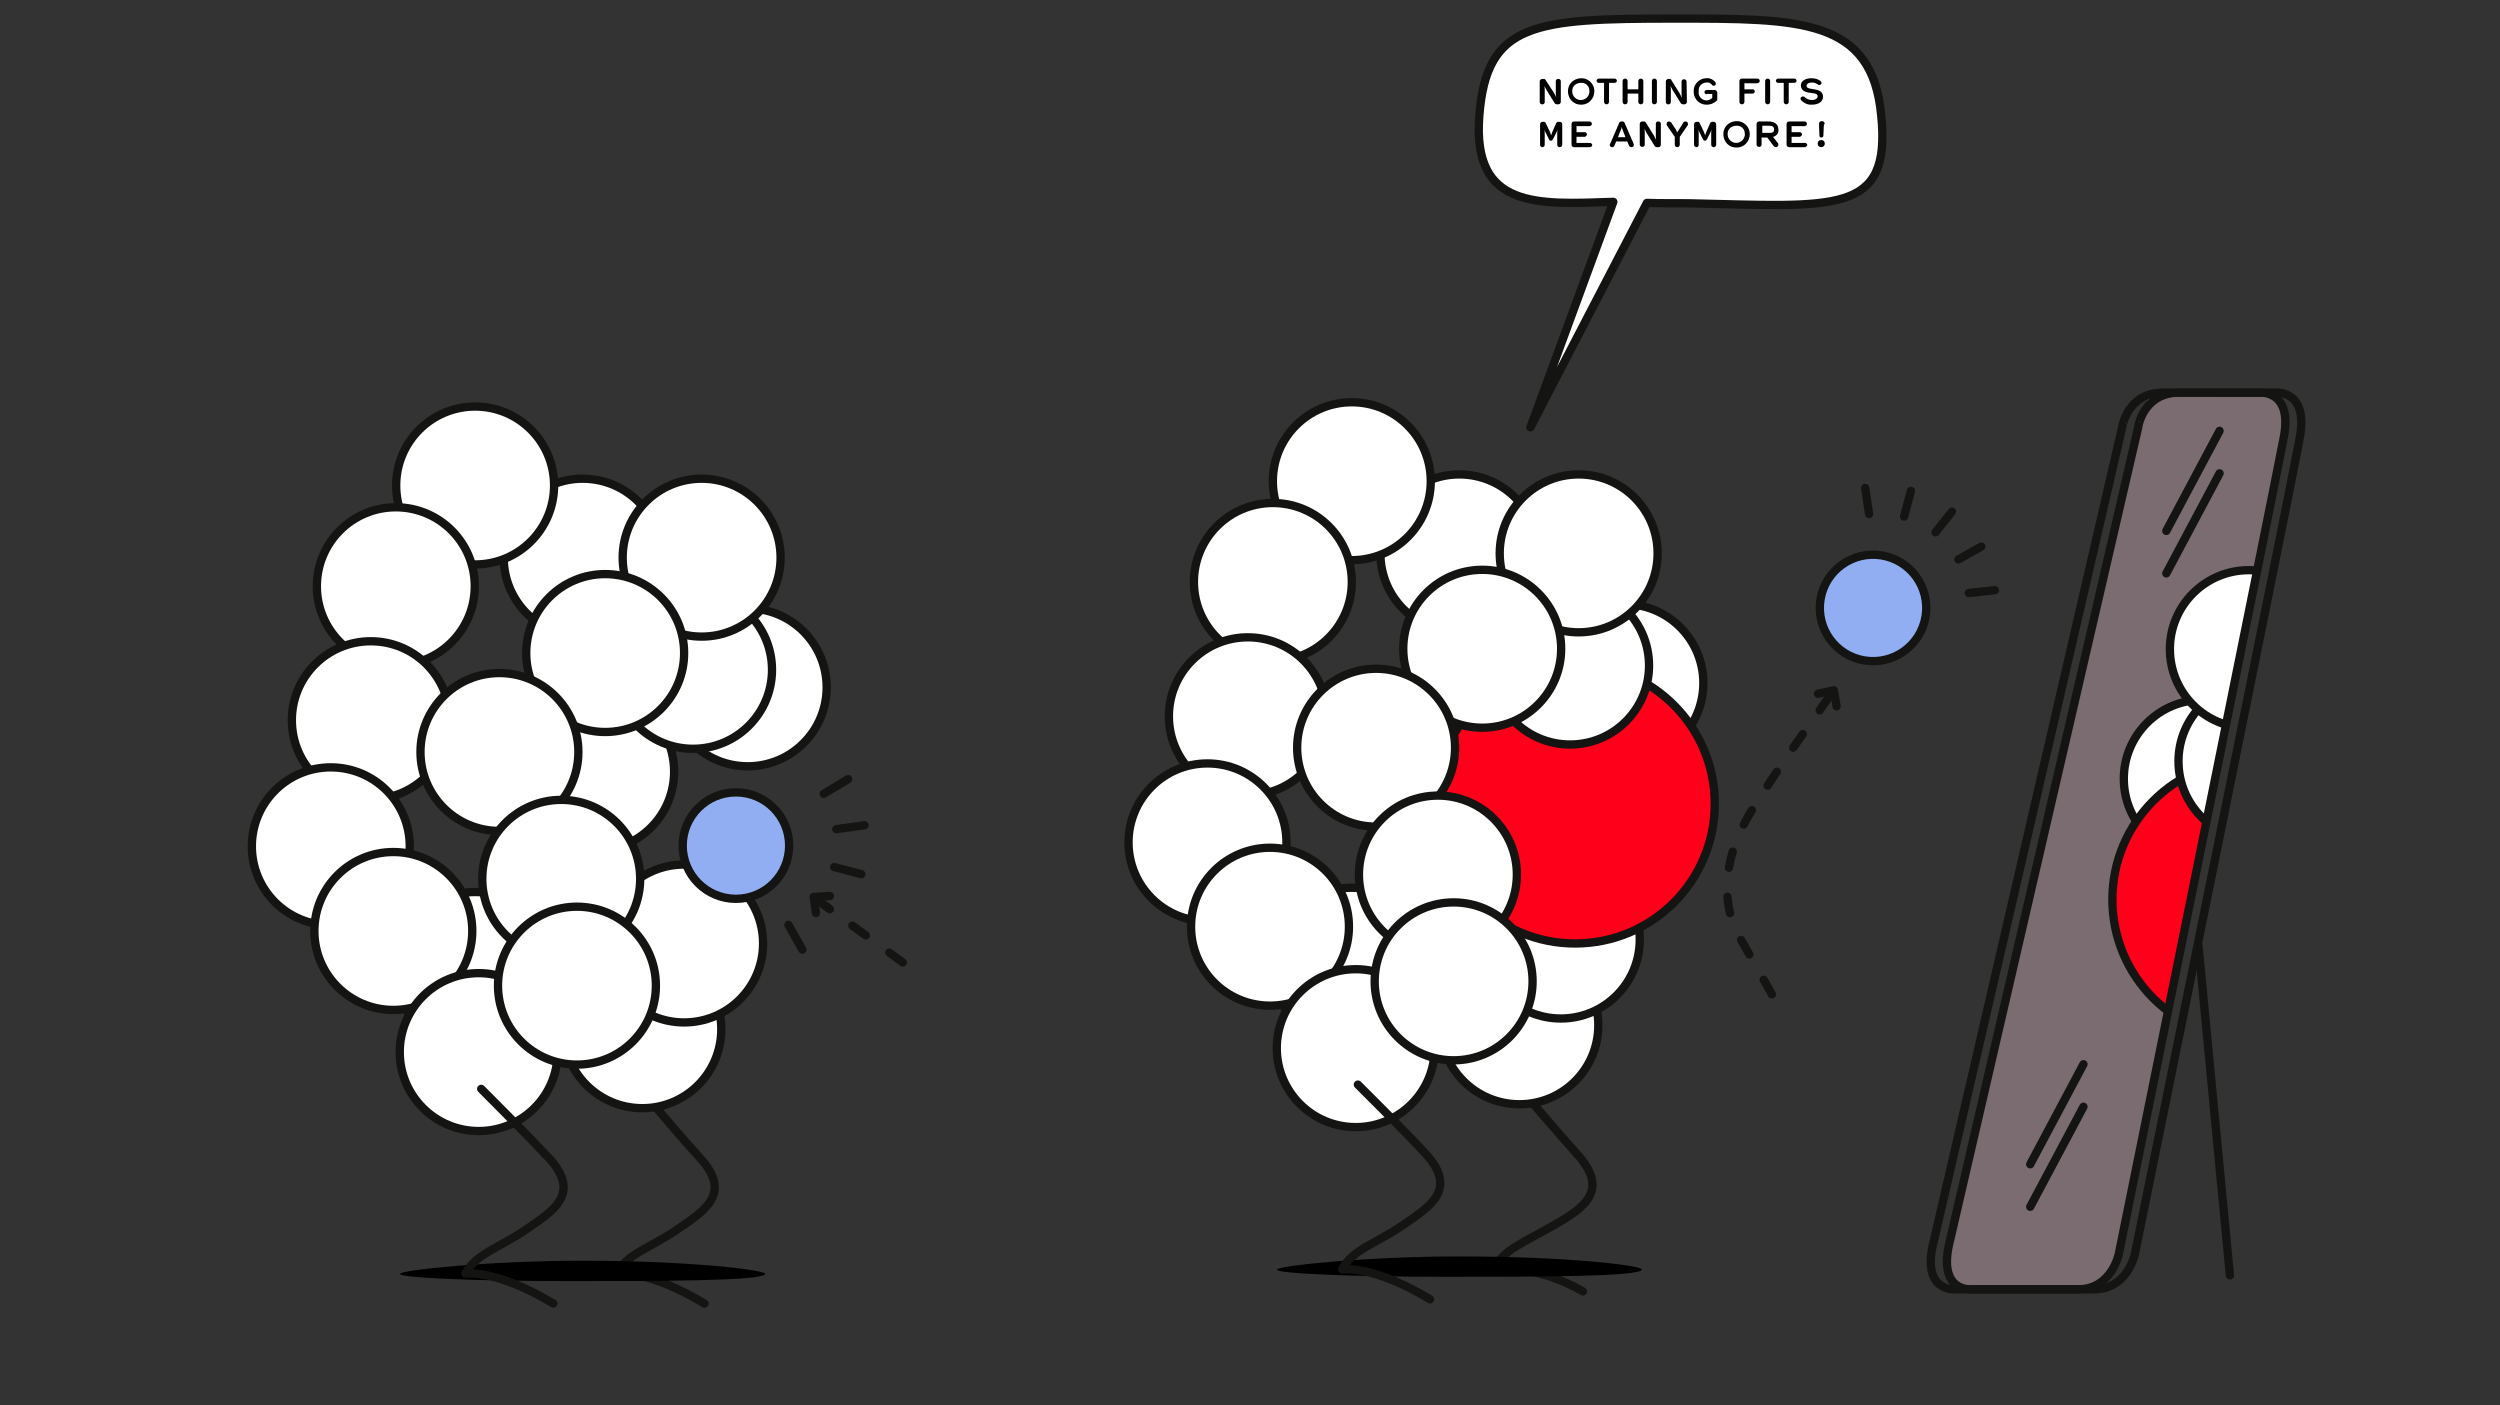 <?xml version="1.0" encoding="UTF-8"?> <!-- Generator: Adobe Illustrator 23.1.1, SVG Export Plug-In . SVG Version: 6.00 Build 0) --> <svg xmlns="http://www.w3.org/2000/svg" xmlns:xlink="http://www.w3.org/1999/xlink" id="Calque_1" x="0px" y="0px" viewBox="0 0 699.8 393.4" style="enable-background:new 0 0 699.8 393.4;" xml:space="preserve"><rect x="0" y="0" width="699.8" height="393.4" fill="#333333" stroke="none"/> <style type="text/css"> .st0{opacity:0.35;fill:#FFD8E1;enable-background:new ;} .st1{fill:none;stroke:#141412;stroke-width:2.33;stroke-linecap:round;stroke-linejoin:round;} .st2{fill:#FFFFFF;stroke:#141412;stroke-width:2.33;stroke-linecap:round;stroke-linejoin:round;} .st3{fill:#90AEF1;stroke:#141412;stroke-width:2.33;stroke-miterlimit:10;} .st4{fill:none;stroke:#141412;stroke-width:2.33;stroke-linecap:round;stroke-linejoin:round;stroke-dasharray:4.66,8.15;} .st5{fill:#FF001A;stroke:#141412;stroke-width:2.33;stroke-linecap:round;stroke-linejoin:round;} .st6{clip-path:url(#SVGID_2_);} </style> <title>TREATMENTPlan de travail 4 copie 3</title> <polygon class="st0" points="592.3,354.1 586.2,361 547.5,360.5 544.6,354.1 601.4,110.7 636.9,111 640.1,117.4 "></polygon> <path class="st1" d="M182.2,308.3c0,0,8.3,9.9,13.8,15.9c9.1,10,1.1,14.8-6.5,20s-14.1,6.8-16.9,12.3c0,0,8.5-1.3,24.6,8.4"></path> <circle class="st2" cx="133" cy="271.8" r="22.1"></circle> <path d="M214.2,356.6c0.4-1-20.1-3.7-51.1-3.7c-25.9,0-51.1,2.6-51.1,3.7s21,2,46.9,2S213.5,358.6,214.2,356.6z"></path> <circle class="st2" cx="163.1" cy="156.1" r="22.1"></circle> <circle class="st2" cx="133" cy="135.9" r="22.1"></circle> <circle class="st2" cx="110.8" cy="164.1" r="22.1"></circle> <circle class="st2" cx="103.8" cy="201.6" r="22.1"></circle> <circle class="st2" cx="92.6" cy="236.9" r="22.1"></circle> <circle class="st2" cx="179.8" cy="288.1" r="22.1"></circle> <circle class="st2" cx="191.5" cy="264.1" r="22.1"></circle> <circle class="st2" cx="166.6" cy="216" r="22.1"></circle> <circle class="st2" cx="209.3" cy="192.4" r="22.1"></circle> <circle class="st2" cx="194" cy="187.5" r="22.1"></circle> <circle class="st2" cx="196.4" cy="156.1" r="22.1"></circle> <circle class="st2" cx="169.4" cy="182.8" r="22.1"></circle> <circle class="st2" cx="139.8" cy="210.5" r="22.1"></circle> <circle class="st2" cx="157.1" cy="246" r="22.1"></circle> <circle class="st2" cx="110.1" cy="260.6" r="22.1"></circle> <circle class="st2" cx="134" cy="294.5" r="22.1"></circle> <circle class="st2" cx="161.5" cy="275.9" r="22.1"></circle> <circle class="st3" cx="206" cy="236.7" r="14.9"></circle> <ellipse transform="matrix(0.16 -0.987 0.987 0.16 272.511 660.538)" class="st3" cx="524.4" cy="170.1" rx="14.9" ry="14.9"></ellipse> <path class="st1" d="M134.7,304.8c0,0,13.4,13.4,19,19.4c9.1,10,1.1,14.8-6.5,20s-14.1,6.8-16.9,12.3c0,0,8.5-1.3,24.6,8.4"></path> <line class="st4" x1="252.7" y1="269.4" x2="230.8" y2="253.4"></line> <polyline class="st1" points="228.4,255.6 227.8,251.1 232.3,250.8 "></polyline> <line class="st1" x1="232.3" y1="254.5" x2="227.8" y2="251.1"></line> <line class="st1" x1="220.7" y1="258.9" x2="224.6" y2="265.8"></line> <line class="st1" x1="233.5" y1="242.7" x2="241.1" y2="244.7"></line> <line class="st1" x1="234.1" y1="232.1" x2="242" y2="231"></line> <line class="st1" x1="230.6" y1="222.2" x2="237.4" y2="218.1"></line> <path class="st1" d="M427.6,307.1c0,0,8.4,9.9,13.8,15.9c9.1,10,2.5,14.9-6.5,20c-8,4.6-14.1,6.8-16.9,12.3c0,0,11.5-1.7,25.1,6.2"></path> <circle class="st2" cx="378.4" cy="270.6" r="22.1"></circle> <path d="M459.6,355.4c0.4-1.1-20.1-3.7-51.1-3.7c-25.9,0-51.1,2.6-51.1,3.7s21,2,46.9,2S458.9,357.4,459.6,355.4z"></path> <circle class="st2" cx="408.5" cy="154.9" r="22.1"></circle> <circle class="st2" cx="378.4" cy="134.7" r="22.1"></circle> <circle class="st2" cx="356.3" cy="162.9" r="22.1"></circle> <circle class="st2" cx="349.3" cy="200.5" r="22.1"></circle> <circle class="st2" cx="338" cy="235.8" r="22.1"></circle> <circle class="st2" cx="425.3" cy="287" r="22.1"></circle> <circle class="st2" cx="436.9" cy="263" r="22.1"></circle> <circle class="st2" cx="412" cy="214.8" r="22.1"></circle> <circle class="st2" cx="454.7" cy="191.2" r="22.1"></circle> <circle class="st2" cx="355.5" cy="259.4" r="22.1"></circle> <circle class="st2" cx="379.5" cy="293.4" r="22.1"></circle> <path class="st1" d="M380.1,303.6c0,0,13.5,13.4,19,19.4c9.1,10,1.1,14.8-6.5,20s-14.1,6.8-16.9,12.3c0,0,8.5-1.3,24.6,8.4"></path> <line class="st1" x1="551.1" y1="166" x2="558.4" y2="165.2"></line> <line class="st1" x1="548.2" y1="156.6" x2="554.6" y2="153"></line> <line class="st1" x1="541.8" y1="149" x2="546.4" y2="143.2"></line> <line class="st1" x1="533" y1="144.6" x2="534.9" y2="137.4"></line> <line class="st1" x1="523.2" y1="143.9" x2="522.1" y2="136.6"></line> <polyline class="st1" points="508.9,194.2 513.3,193.2 514.1,197.7 "></polyline> <path class="st4" d="M512,195l-3.3,4.8c0,0-9.9,13.5-18.2,26.8c-13.6,21.8-3.3,36.2-3.3,36.2l12,21.2"></path> <line class="st1" x1="624.2" y1="357" x2="615.4" y2="264.8"></line> <path class="st1" d="M610,109.9h26.8c0,0,9.4-1,7,12.4S597.6,351,597.6,351s-2,9.9-11.4,9.9h-34.3c0,0-9.9,1-6-13.9l52.7-227.7 C598.5,119.3,600.1,109.9,610,109.9z"></path> <line class="st1" x1="621.3" y1="132.5" x2="606.4" y2="160.5"></line> <line class="st1" x1="621.3" y1="120.6" x2="606.4" y2="148.6"></line> <line class="st1" x1="583.2" y1="309.8" x2="568.3" y2="337.8"></line> <line class="st1" x1="583.2" y1="297.9" x2="568.3" y2="325.9"></line> <circle class="st5" cx="440.9" cy="225" r="39.1"></circle> <circle class="st2" cx="439.5" cy="186.3" r="22.1"></circle> <circle class="st2" cx="441.9" cy="154.9" r="22.1"></circle> <circle class="st2" cx="414.9" cy="181.6" r="22.1"></circle> <circle class="st2" cx="385.2" cy="209.3" r="22.1"></circle> <circle class="st2" cx="402.5" cy="244.8" r="22.1"></circle> <circle class="st2" cx="406.9" cy="274.7" r="22.1"></circle> <path class="st2" d="M468.5,5.2c-38.9,0-52.4,1.1-54.4,27.1c-2.1,26.4,16.5,24.9,37.5,24.2l-23.2,63.1L461,56.8 c1.5,0.1,10,0.1,11.5,0.1c41.3,0.9,56.9,3.4,54.1-24.5C524.1,5,503.8,5.2,468.5,5.2z"></path> <g> <defs> <path id="SVGID_1_" d="M605.5,111.1h26.8c0,0,9.5-1,7,12.4s-46.2,228.7-46.2,228.7s-2,9.9-11.4,9.9h-34.3c0,0-10,1-6-13.9 l52.7-227.7C594.1,120.5,595.6,111.1,605.5,111.1z"></path> </defs> <clipPath id="SVGID_2_"> <use xlink:href="#SVGID_1_" style="overflow:visible;"></use> </clipPath> <g class="st6"> <circle class="st2" cx="646.1" cy="314.9" r="22.1"></circle> <circle class="st2" cx="634.5" cy="289.8" r="22.1"></circle> <circle class="st2" cx="659.3" cy="241.6" r="22.1"></circle> <circle class="st2" cx="616.6" cy="218" r="22.1"></circle> <circle class="st5" cx="630.4" cy="251.8" r="39.1"></circle> <circle class="st2" cx="631.9" cy="213.1" r="22.1"></circle> <circle class="st2" cx="629.5" cy="181.7" r="22.1"></circle> <circle class="st2" cx="656.5" cy="208.4" r="22.1"></circle> </g> </g> <path class="st1" d="M605.5,109.9h26.8c0,0,9.5-1,7,12.4S593.1,351,593.1,351s-2,9.9-11.4,9.9h-34.3c0,0-10,1-6-13.9l52.7-227.7 C594.1,119.3,595.6,109.9,605.5,109.9z"></path> <path d="M436.9,28.5c0,0.4-0.3,0.7-0.7,0.7c0,0,0,0,0,0h-0.4c-0.2,0-0.5-0.1-0.6-0.3l-2.3-3.7c-0.2-0.4-0.4-0.8-0.6-1.1l0,0 c0.1,0.4,0.1,0.8,0.1,1.2v3.3c0,0.4-0.4,0.7-0.8,0.6c-0.3,0-0.6-0.3-0.6-0.6v-5.8c0-0.4,0.3-0.7,0.7-0.7c0,0,0,0,0,0h0.4 c0.3,0,0.5,0.1,0.6,0.4L435,26c0.2,0.4,0.4,0.8,0.6,1.2l0,0c-0.1-0.4-0.1-0.8-0.1-1.3v-3.2c0-0.4,0.4-0.7,0.8-0.6 c0.3,0,0.6,0.3,0.6,0.6L436.9,28.5z"></path> <path d="M452,22c0.3,0,0.6,0.3,0.6,0.6c0,0.3-0.3,0.6-0.6,0.6c0,0,0,0,0,0h-1.6v5.3c0,0.4-0.3,0.7-0.7,0.7c-0.4,0-0.7-0.3-0.7-0.7 v-5.3h-1.5c-0.3,0-0.6-0.3-0.6-0.6c0,0,0,0,0,0c0-0.3,0.3-0.6,0.6-0.6L452,22z"></path> <path d="M459.3,29.2c-0.4,0-0.7-0.3-0.7-0.7c0,0,0,0,0,0v-2.3h-3v2.3c0,0.4-0.3,0.7-0.7,0.7c-0.4,0-0.7-0.3-0.7-0.7v-5.8 c0-0.4,0.3-0.7,0.7-0.7s0.7,0.3,0.7,0.7c0,0,0,0,0,0V25h3v-2.3c0-0.4,0.3-0.7,0.7-0.7s0.7,0.3,0.7,0.7c0,0,0,0,0,0v5.8 C460,28.9,459.7,29.2,459.3,29.2z"></path> <path d="M462.4,22.7c0-0.4,0.3-0.7,0.7-0.7s0.7,0.3,0.7,0.7c0,0,0,0,0,0v5.8c0,0.4-0.3,0.7-0.7,0.7c-0.4,0-0.7-0.3-0.7-0.7V22.7z"></path> <path d="M472.2,28.5c0,0.4-0.3,0.7-0.7,0.7c0,0,0,0,0,0h-0.4c-0.2,0-0.5-0.1-0.6-0.3l-2.3-3.7c-0.2-0.4-0.4-0.8-0.6-1.1l0,0 c0.1,0.4,0.1,0.8,0.1,1.2v3.3c0,0.4-0.4,0.7-0.8,0.6c-0.3,0-0.6-0.3-0.6-0.6v-5.8c0-0.4,0.3-0.6,0.6-0.7h0.4c0.3,0,0.5,0.1,0.6,0.4 l2.3,3.7c0.2,0.4,0.4,0.8,0.6,1.2l0,0c-0.1-0.4-0.1-0.8-0.1-1.3v-3.3c0-0.4,0.4-0.7,0.8-0.6c0.3,0,0.6,0.3,0.6,0.6L472.2,28.5z"></path> <path d="M477.7,26.4c-0.3,0-0.6-0.3-0.6-0.6c0,0,0,0,0,0c0-0.3,0.3-0.6,0.6-0.6c0,0,0,0,0,0h2.3c0.3,0,0.6,0.3,0.7,0.6c0,0,0,0,0,0 V28c-0.7,0.8-1.8,1.3-2.9,1.3c-2,0.1-3.6-1.5-3.7-3.4c0-0.1,0-0.2,0-0.3c-0.1-2,1.5-3.6,3.4-3.7c0.1,0,0.1,0,0.2,0 c0.9-0.1,1.7,0.3,2.3,0.9c0.2,0.2,0.3,0.4,0.3,0.6c0,0.3-0.2,0.6-0.5,0.6c0,0,0,0-0.1,0c-0.3,0-0.5-0.2-0.6-0.4 c-0.4-0.4-0.9-0.6-1.4-0.5c-1.2,0-2.3,1-2.2,2.3c0,0.1,0,0.1,0,0.2c-0.2,1.2,0.7,2.3,1.9,2.5c0.7,0.1,1.4-0.2,1.9-0.7v-1.1H477.7z"></path> <path d="M492,23.3h-3.7v1.7h2.3c0.4,0,0.6,0.3,0.6,0.6c0,0,0,0,0,0c0,0.4-0.3,0.6-0.6,0.6h-2.3v2.3c0,0.4-0.3,0.7-0.7,0.7 c-0.4,0-0.7-0.3-0.7-0.7v-5.8c0-0.4,0.3-0.7,0.7-0.7h4.4c0.4,0,0.6,0.4,0.6,0.7C492.5,23,492.3,23.2,492,23.3z"></path> <path d="M494.1,22.7c0-0.4,0.3-0.7,0.7-0.7s0.7,0.3,0.7,0.7c0,0,0,0,0,0v5.8c0,0.4-0.3,0.7-0.7,0.7c-0.4,0-0.7-0.3-0.7-0.7V22.7z"></path> <path d="M502.3,22c0.3,0,0.6,0.3,0.6,0.6c0,0.3-0.3,0.6-0.6,0.6c0,0,0,0,0,0h-1.6v5.3c0,0.4-0.3,0.7-0.7,0.7c-0.4,0-0.7-0.3-0.7-0.7 v-5.3h-1.6c-0.3,0-0.6-0.3-0.6-0.6c0,0,0,0,0,0c0-0.3,0.3-0.6,0.6-0.6L502.3,22z"></path> <path d="M507.2,29.3c-1.1,0.1-2.2-0.4-3-1.2c-0.1-0.1-0.2-0.3-0.2-0.5c0-0.3,0.3-0.6,0.6-0.6c0,0,0,0,0.1,0c0.2,0,0.4,0.1,0.5,0.2 c0.5,0.5,1.2,0.8,2,0.8c1,0,1.6-0.5,1.6-1s-0.3-0.8-1.2-0.9c-0.4-0.1-1-0.1-1.5-0.2c-1.4-0.3-2-1-2-2c0-1.2,1.2-2,3-2 c0.8,0,1.7,0.2,2.4,0.7c0.2,0.1,0.3,0.4,0.4,0.6c0,0.3-0.3,0.6-0.6,0.6c-0.2,0-0.4-0.1-0.5-0.2c-0.5-0.3-1-0.5-1.5-0.5 c-1.2,0-1.6,0.5-1.6,0.9s0.2,0.6,0.9,0.8c0.4,0.1,1.5,0.2,1.7,0.3c1.3,0.2,2,0.9,2,2C510.3,28.4,509.1,29.3,507.2,29.3z"></path> <path d="M437.3,40.5c0,0.4-0.3,0.7-0.7,0.7c0,0,0,0,0,0c-0.4,0-0.7-0.3-0.7-0.7c0,0,0,0,0,0v-3.1c0-0.4,0-0.8,0.1-1.2l0,0 c-0.1,0.3-0.2,0.7-0.4,1l-0.9,1.8c-0.1,0.2-0.3,0.4-0.5,0.4c-0.2,0-0.5-0.1-0.6-0.4l-0.9-1.8c-0.2-0.3-0.3-0.7-0.4-1l0,0 c0.1,0.4,0.1,0.8,0.1,1.2v3.1c0,0.4-0.3,0.7-0.6,0.7c0,0,0,0,0,0c-0.4,0-0.7-0.3-0.7-0.6c0,0,0,0,0,0v-5.8c0-0.4,0.3-0.7,0.7-0.7 l0,0h0.3c0.3,0,0.5,0.1,0.6,0.4l1.2,2.5c0.1,0.3,0.2,0.6,0.3,0.9l0,0c0.1-0.3,0.2-0.6,0.3-0.9l1.1-2.5c0.1-0.2,0.3-0.4,0.6-0.4h0.4 c0.4,0,0.7,0.3,0.7,0.7c0,0,0,0,0,0L437.3,40.5z"></path> <path d="M445,41.2h-4.4c-0.4,0-0.7-0.3-0.7-0.7v-5.8c0-0.4,0.3-0.7,0.7-0.7h4.4c0.4,0,0.6,0.4,0.6,0.7c0,0.3-0.3,0.5-0.6,0.6h-3.7 v1.7h2.3c0.4,0,0.6,0.3,0.6,0.6c0,0,0,0,0,0c0,0.4-0.3,0.6-0.6,0.7h-2.3v1.7h3.7c0.4,0,0.7,0.3,0.7,0.6 C445.7,40.9,445.4,41.2,445,41.2C445,41.2,445,41.2,445,41.2z"></path> <path d="M456.7,41.2c-0.3,0-0.6-0.2-0.7-0.4l-0.5-1.2h-3.1l-0.5,1.2c-0.1,0.3-0.4,0.4-0.6,0.4c-0.4,0-0.7-0.3-0.7-0.6c0,0,0,0,0,0 c0-0.1,0-0.2,0.1-0.3l2.5-5.8c0.1-0.3,0.3-0.5,0.6-0.5h0.4c0.3,0,0.5,0.2,0.6,0.5l2.5,5.8c0,0.1,0.1,0.2,0,0.3 C457.4,40.9,457.1,41.2,456.7,41.2C456.7,41.2,456.7,41.2,456.7,41.2z M452.9,38.4h2.1l-0.7-1.8c-0.1-0.3-0.3-0.7-0.3-1.1l0,0 c-0.1,0.4-0.2,0.7-0.4,1.1L452.9,38.4z"></path> <path d="M464.9,40.5c0,0.4-0.3,0.7-0.7,0.7c0,0,0,0,0,0h-0.4c-0.2,0-0.5-0.1-0.6-0.3l-2.3-3.7c-0.2-0.4-0.4-0.8-0.6-1.2l0,0 c0.1,0.4,0.1,0.8,0.1,1.2v3.3c0,0.4-0.4,0.7-0.8,0.6c-0.3,0-0.6-0.3-0.6-0.6v-5.8c0-0.4,0.3-0.7,0.7-0.7c0,0,0,0,0,0h0.4 c0.3,0,0.5,0.1,0.6,0.3L463,38c0.2,0.4,0.4,0.8,0.6,1.2l0,0c-0.1-0.4-0.1-0.8-0.1-1.3v-3.3c0-0.4,0.4-0.7,0.8-0.6 c0.3,0,0.6,0.3,0.6,0.6L464.9,40.5z"></path> <path d="M469.5,37.1L469.5,37.1c0.1-0.3,0.2-0.5,0.4-0.7l1.3-2.1c0.1-0.2,0.3-0.3,0.6-0.3c0.4,0,0.7,0.3,0.7,0.7c0,0,0,0,0,0 c0,0.1,0,0.3-0.1,0.4l-2.2,3.2c0,0,0,1.8,0,2.2c0,0.4-0.3,0.7-0.7,0.7c-0.4,0-0.7-0.3-0.7-0.7c0-0.5,0-2.2,0-2.2l-2.2-3.2 c-0.1-0.1-0.1-0.3-0.1-0.4c0-0.4,0.3-0.7,0.7-0.7c0.2,0,0.4,0.1,0.6,0.3l1.4,2.1C469.2,36.6,469.4,36.8,469.5,37.1z"></path> <path d="M480.4,40.5c0,0.4-0.3,0.7-0.7,0.7c0,0,0,0,0,0c-0.4,0-0.7-0.3-0.7-0.7c0,0,0,0,0,0v-3.1c0-0.4,0-0.8,0.1-1.2l0,0 c-0.1,0.3-0.2,0.7-0.4,1l-0.9,1.8c-0.1,0.2-0.3,0.4-0.5,0.4c-0.2,0-0.5-0.1-0.6-0.4l-0.9-1.8c-0.2-0.3-0.3-0.7-0.4-1l0,0 c0.1,0.4,0.1,0.8,0.1,1.2v3.1c0,0.4-0.3,0.7-0.6,0.7c0,0,0,0,0,0c-0.4,0-0.7-0.3-0.7-0.6c0,0,0,0,0,0v-5.8c0-0.4,0.3-0.7,0.7-0.7 l0,0h0.3c0.3,0,0.5,0.1,0.6,0.4l1.2,2.5c0.1,0.3,0.2,0.6,0.3,0.9l0,0c0.1-0.3,0.2-0.6,0.3-0.9l1.1-2.5c0.1-0.2,0.3-0.4,0.6-0.4h0.4 c0.4,0,0.7,0.3,0.7,0.7c0,0,0,0,0,0L480.4,40.5z"></path> <path d="M489.8,37.5c0-2-1.7-3.7-3.8-3.6s-3.7,1.7-3.6,3.8s1.7,3.7,3.8,3.6c0,0,0,0,0,0C488.2,41.3,489.8,39.6,489.8,37.5 C489.8,37.6,489.8,37.5,489.8,37.5z M488.4,37.9c-0.2,1.3-1.3,2.2-2.7,2.1c-1.3-0.2-2.2-1.3-2.1-2.7s1.3-2.2,2.7-2.1 c0,0,0.1,0,0.1,0c1.2,0.1,2.1,1.1,2,2.4C488.5,37.7,488.5,37.8,488.4,37.9z"></path> <path d="M446.3,25.5c0-2-1.7-3.7-3.8-3.6s-3.7,1.7-3.6,3.8s1.7,3.7,3.8,3.6c0,0,0,0,0,0C444.7,29.3,446.3,27.6,446.3,25.5 C446.3,25.6,446.3,25.5,446.3,25.5z M444.9,25.9c-0.2,1.3-1.3,2.2-2.7,2.1c-1.3-0.2-2.2-1.3-2.1-2.7s1.3-2.2,2.7-2.1 c0,0,0.1,0,0.1,0c1.2,0.1,2.1,1.1,2,2.4C444.9,25.7,444.9,25.8,444.9,25.9z"></path> <path d="M496.3,38.3l1.4,1.8c0.1,0.1,0.1,0.3,0.1,0.4c0,0.3-0.2,0.6-0.6,0.7c0,0,0,0-0.1,0c-0.2,0-0.4-0.1-0.6-0.3l-1.8-2.4h-1.6v2 c0,0.4-0.4,0.7-0.8,0.6c-0.3,0-0.6-0.3-0.6-0.6v-5.8c0-0.4,0.3-0.7,0.7-0.7l0,0h2.7c1.5,0,2.7,0.7,2.7,2.2 C498,37.2,497.3,38.1,496.3,38.3z M495.3,35.2h-2v2h2.1c0.9,0,1.2-0.3,1.2-1S496.1,35.2,495.3,35.2z"></path> <path d="M505.2,41.2h-4.4c-0.4,0-0.7-0.3-0.7-0.7v-5.8c0-0.4,0.3-0.7,0.7-0.7h4.4c0.4,0,0.6,0.4,0.6,0.7c0,0.3-0.3,0.5-0.6,0.6h-3.7 v1.7h2.3c0.4,0,0.6,0.3,0.6,0.6c0,0,0,0,0,0c0,0.4-0.3,0.6-0.6,0.7h-2.3v1.7h3.7c0.4,0,0.7,0.3,0.7,0.6 C505.8,40.9,505.5,41.2,505.2,41.2C505.2,41.2,505.2,41.2,505.2,41.2L505.2,41.2z"></path> <path d="M509.8,41.2c-0.6,0-1-0.4-1-1s0.4-1,1-1s1,0.4,1,1S510.3,41.2,509.8,41.2z M510.5,35.6l-0.1,2.4c0,0.3-0.3,0.5-0.6,0.5 c-0.3,0-0.5-0.2-0.5-0.5l-0.1-2.4c0-0.4,0-0.8,0-1c0-0.4,0.3-0.7,0.8-0.7c0.4,0,0.7,0.3,0.8,0.7C510.5,34.8,510.5,35.2,510.5,35.6z"></path> </svg> 